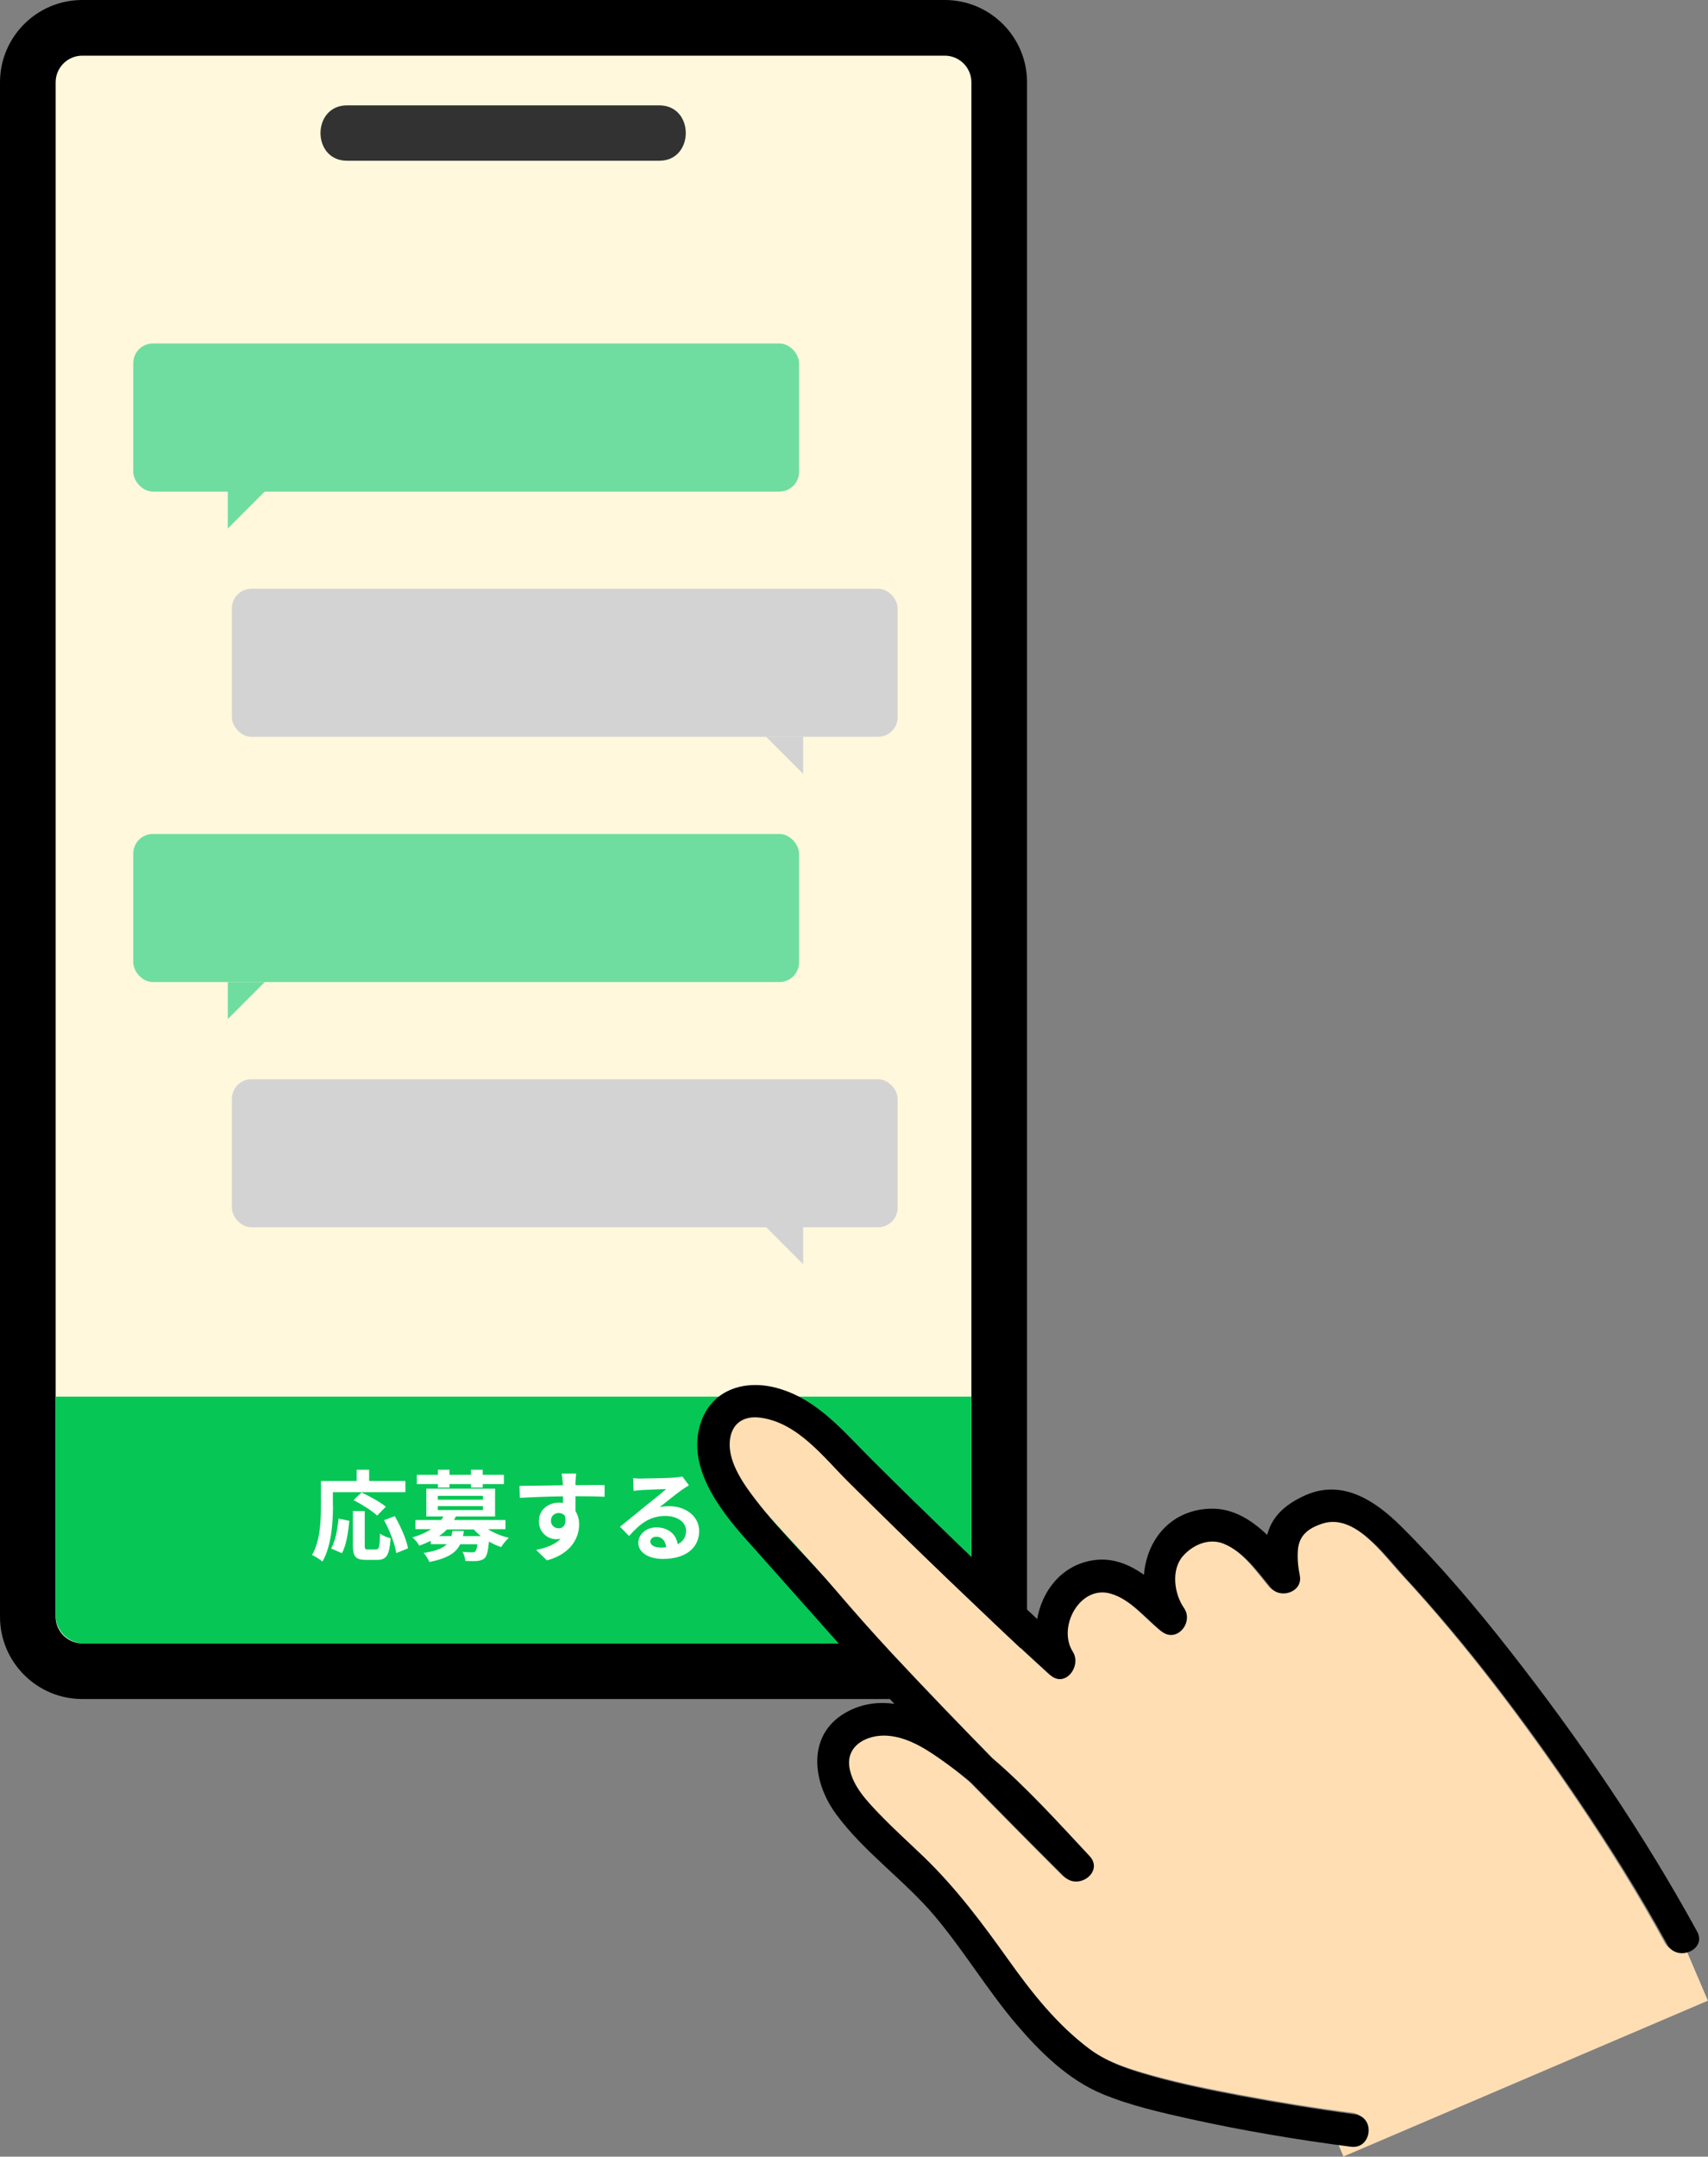 <?xml version="1.0" encoding="UTF-8"?>
<svg id="_レイヤー_2" data-name="レイヤー 2" xmlns="http://www.w3.org/2000/svg" viewBox="0 0 163.01 205.69">
  <rect x="0" y="0" width="163.01" height="205.69" fill="#808080" stroke="none"/>
  <g id="_レイヤー_8" data-name="レイヤー 8">
    <g>
      <g>
        <g>
          <rect x="2.65" y="2.66" width="92.71" height="156.73" rx="5.2" ry="5.2" style="fill: #fff8dc;"/>
          <path d="M90.17,5.31c1.4,0,2.54,1.14,2.54,2.54v146.34c0,1.4-1.14,2.54-2.54,2.54H7.85c-1.4,0-2.54-1.14-2.54-2.54V7.85c0-1.4,1.14-2.54,2.54-2.54h82.32M90.17,0H7.85C3.52,0,0,3.52,0,7.85v146.34c0,4.33,3.52,7.85,7.85,7.85h82.32c4.33,0,7.85-3.52,7.85-7.85V7.85c0-4.33-3.52-7.85-7.85-7.85h0Z"/>
        </g>
        <path d="M33.12,15.33h29.8c3.37,0,3.38-5.28,0-5.28h-29.8c-3.37,0-3.38,5.28,0,5.28Z" style="fill: #323232;"/>
      </g>
      <g>
        <rect x="12.72" y="32.76" width="63.54" height="14.12" rx="1.87" ry="1.87" style="fill: #6fdda0;"/>
        <polygon points="25.27 46.88 21.74 46.88 21.74 50.41 25.27 46.88" style="fill: #6fdda0;"/>
      </g>
      <g>
        <rect x="12.72" y="79.54" width="63.54" height="14.12" rx="1.87" ry="1.87" style="fill: #6fdda0;"/>
        <polygon points="25.27 93.66 21.74 93.66 21.74 97.19 25.27 93.66" style="fill: #6fdda0;"/>
      </g>
      <g>
        <rect x="22.13" y="56.15" width="63.54" height="14.12" rx="1.87" ry="1.87" transform="translate(107.8 126.42) rotate(-180)" style="fill: #d3d3d3;"/>
        <polygon points="73.12 70.27 76.65 70.27 76.65 73.8 73.12 70.27" style="fill: #d3d3d3;"/>
      </g>
      <g>
        <rect x="22.13" y="102.92" width="63.54" height="14.12" rx="1.87" ry="1.87" transform="translate(107.8 219.97) rotate(-180)" style="fill: #d3d3d3;"/>
        <polygon points="73.12 117.04 76.65 117.04 76.65 120.57 73.12 117.04" style="fill: #d3d3d3;"/>
      </g>
      <path d="M5.31,133.2h87.4v20.84c0,1.49-1.21,2.7-2.7,2.7H8.01c-1.49,0-2.7-1.21-2.7-2.7v-20.84h0Z" style="fill: #06c755;"/>
      <g>
        <path d="M31.78,143.62c0,1.51-.14,3.84-1.01,5.31-.21-.19-.72-.51-.99-.63.79-1.34.85-3.32.85-4.68v-2.37h3.41v-1.08h1.19v1.08h3.46v1.06h-6.92v1.31ZM31.61,147.68c.4-.71.6-1.81.7-2.85l1.03.22c-.11,1.08-.28,2.32-.71,3.08l-1.02-.44ZM35.89,147.77c.29,0,.35-.22.38-1.51.24.2.71.38,1.01.45-.11,1.61-.39,2.06-1.28,2.06h-1.06c-1.02,0-1.26-.33-1.26-1.37v-3.28h1.13v3.27c0,.34.04.39.31.39h.78ZM35.99,144.54c-.46-.44-1.47-1.07-2.25-1.47l.76-.73c.77.36,1.8.92,2.32,1.36l-.82.84ZM37.67,144.59c.57.98,1.12,2.22,1.27,3.08l-1.12.45c-.12-.84-.62-2.15-1.17-3.14l1.02-.38Z" style="fill: #fff;"/>
        <path d="M46.61,145.87c.55.34,1.24.63,1.95.79-.24.22-.57.61-.73.89-.39-.13-.8-.31-1.16-.53-.09.91-.2,1.36-.41,1.58-.2.18-.42.24-.7.27-.25.03-.69.02-1.15,0-.02-.27-.12-.64-.28-.87.38.04.76.05.92.05.14,0,.23-.02.31-.09.09-.09.15-.28.2-.68h-1.64c-.4.82-1.21,1.35-2.94,1.69-.1-.26-.35-.65-.55-.86,1.18-.18,1.84-.45,2.21-.84h-1.53v-.32c-.34.17-.71.33-1.1.47-.11-.25-.43-.63-.65-.79.74-.22,1.32-.48,1.79-.79h-1.5v-.87h2.45c.09-.11.16-.23.23-.34h-1.64v-2.65h6.56v2.65h-3.74c-.06.11-.11.23-.18.34h4.91v.87h-1.62ZM41.79,141.54h-2.01v-.88h2.01v-.49h1.11v.49h2.05v-.49h1.12v.49h2.02v.88h-2.02v.33h-1.12v-.33h-2.05v.33h-1.11v-.33ZM41.78,143.03h4.31v-.37h-4.31v.37ZM41.78,144.02h4.31v-.38h-4.31v.38ZM44.27,146.01c-.02.17-.05.33-.09.49h1.71c-.25-.2-.47-.4-.67-.63h-2.57c-.22.23-.46.43-.75.63h1.18c.04-.15.07-.31.1-.49h1.09Z" style="fill: #fff;"/>
        <path d="M54.92,141.35c0,.07,0,.18,0,.29.97,0,2.28-.02,2.78,0v1.11c-.58-.03-1.48-.05-2.78-.05,0,.48,0,1,0,1.41.23.36.35.8.35,1.29,0,1.22-.73,2.78-3.07,3.42l-1.03-1c.97-.2,1.81-.51,2.34-1.07-.13.03-.28.05-.43.05-.74,0-1.65-.58-1.65-1.73,0-1.06.87-1.76,1.92-1.76.13,0,.26,0,.38.03,0-.21,0-.42,0-.63-1.45.02-2.94.08-4.12.14l-.03-1.14c1.09,0,2.84-.04,4.14-.06,0-.12,0-.22-.02-.29-.03-.38-.07-.71-.1-.82h1.39c-.02.15-.06.66-.07.81ZM53.32,145.76c.4,0,.76-.3.62-1.13-.13-.22-.36-.33-.62-.33-.37,0-.74.25-.74.75,0,.43.36.71.74.71Z" style="fill: #fff;"/>
        <path d="M61.29,141.01c.51,0,2.56-.04,3.11-.09.39-.04.61-.07.73-.1l.62.84c-.22.14-.45.27-.67.43-.52.36-1.52,1.18-2.13,1.66.32-.08.6-.1.91-.1,1.63,0,2.87,1,2.87,2.37,0,1.49-1.15,2.66-3.47,2.66-1.33,0-2.34-.6-2.34-1.54,0-.76.7-1.47,1.72-1.47,1.19,0,1.91.71,2.04,1.61.53-.27.8-.71.8-1.28,0-.85-.86-1.42-1.99-1.42-1.47,0-2.43.76-3.45,1.91l-.87-.88c.68-.54,1.84-1.5,2.41-1.96.54-.43,1.53-1.22,2-1.63-.49,0-1.81.07-2.32.09-.26.02-.57.05-.79.08l-.04-1.22c.27.04.6.05.87.05ZM63.02,147.6c.2,0,.38-.01.56-.03-.06-.61-.41-1.01-.93-1.01-.36,0-.59.22-.59.45,0,.35.39.58.97.58Z" style="fill: #fff;"/>
      </g>
    </g>
    <g>
      <path d="M158.99,185.46c-.04-.05-.07-.11-.1-.17-2.58-4.7-5.42-9.24-8.42-13.67-5.09-7.52-10.58-14.81-16.75-21.49-1.77-1.92-4.64-5.98-7.73-4.96-1.34.44-2.22,1.11-2.34,2.53-.06.8.02,1.62.18,2.41.32,1.57-1.83,2.3-2.76,1.18-1.33-1.6-2.55-3.4-4.5-4.2-1.38-.57-2.9.06-3.87,1.15-1.19,1.33-.86,3.63.08,4.98.96,1.39-.72,3.39-2.15,2.22-1.51-1.24-2.91-3.03-4.85-3.59-2.93-.84-5.11,3.2-3.61,5.54.87,1.37-.74,3.5-2.15,2.22-7.33-6.67-14.26-13.75-21.25-20.78-2.41-2.43-3.38-3.83-7.04-4.33-1.69-.23-2.87.61-2.95,2.41-.09,1.97-.14,1.99,1,3.46,2.7,3.5,5.95,6.62,8.8,10,2.05,2.43,4.13,4.83,6.3,7.16,3.15,3.37,6.35,6.7,9.58,9.99,3.32,2.85,6.33,6.18,9.29,9.35,1.39,1.49-1.05,3.32-2.44,1.94-2.97-2.96-5.92-5.95-8.86-8.94-.73-.61-1.47-1.2-2.23-1.75-1.67-1.2-3.62-2.57-5.74-2.73-1.92-.14-4.03.9-3.64,3.09.31,1.73,1.66,3.14,2.83,4.36,1.38,1.44,2.87,2.76,4.3,4.15,3.06,2.96,5.56,6.31,8.02,9.76,2.26,3.17,4.64,6.19,7.78,8.54,1.79,1.34,3.91,2,6.09,2.61,2.75.77,5.55,1.33,8.36,1.86,3.6.68,7.22,1.27,10.85,1.74.56.07.94.38,1.14.77.5.98-.1,2.51-1.53,2.32-.33-.04-.66-.09-.98-.13l.52,1.21,34.78-14.86-2.05-4.8c-.66.24-1.48.12-1.97-.57Z" style="fill: #ffdeb4;"/>
      <path d="M79.5,156.13c1.9,2.17,3.87,4.28,5.86,6.37-1.44-.2-2.89-.05-4.3.65-4.07,2.02-3.63,6.63-1.3,9.82,2.66,3.65,6.54,6.32,9.45,9.77,2.79,3.31,5.01,7.05,7.81,10.34,2.24,2.63,4.94,5.28,8.17,6.62,2.67,1.11,5.56,1.76,8.38,2.39,5.07,1.12,10.2,1.98,15.35,2.65,1.43.19,2.03-1.34,1.53-2.32-.06-.11-.13-.22-.22-.31l-3,1.28,3-1.28c-.21-.23-.52-.4-.92-.46-3.63-.48-7.25-1.07-10.85-1.74-2.8-.53-5.61-1.09-8.36-1.86-2.18-.61-4.29-1.27-6.09-2.61-3.14-2.35-5.52-5.37-7.78-8.54-2.46-3.45-4.96-6.8-8.02-9.76-1.43-1.38-2.92-2.71-4.3-4.15-1.17-1.22-2.52-2.63-2.83-4.36-.39-2.19,1.72-3.23,3.64-3.09,2.12.16,4.07,1.52,5.74,2.73.76.55,1.51,1.14,2.23,1.75,2.94,3,5.89,5.98,8.86,8.94,1.39,1.38,3.82-.46,2.44-1.94-2.96-3.17-5.97-6.51-9.29-9.35-3.31-3.38-6.36-6.54-9.58-9.99-1.84-1.98-3.63-4-5.38-6.05-2.45-2.88-5.24-5.51-7.55-8.5-1.14-1.47-2.63-3.54-2.55-5.51.08-1.8,1.26-2.64,2.95-2.41,3.59.49,6.04,3.82,8.43,6.18,6.29,6.24,12.66,12.4,19.22,18.36,1.4,1.28,3.02-.85,2.15-2.22-1.5-2.35.68-6.39,3.61-5.54,1.94.56,3.34,2.35,4.85,3.59,1.43,1.17,3.11-.83,2.15-2.22-.94-1.35-1.26-3.66-.08-4.98.97-1.08,2.49-1.71,3.87-1.15,1.95.8,3.18,2.6,4.5,4.2.93,1.12,3.08.39,2.76-1.18-.16-.78-.24-1.61-.18-2.41.11-1.42,1-2.09,2.34-2.53,3.09-1.02,5.96,3.03,7.73,4.96,6.17,6.68,11.66,13.97,16.75,21.49,3,4.43,5.85,8.97,8.42,13.67.03.06.07.11.1.17.46.66,1.24.8,1.89.59l-1.61-3.76,1.61,3.76c.8-.26,1.39-1.04.87-1.98-5.16-9.41-11.26-18.35-17.88-26.79-3.23-4.12-6.65-8.16-10.37-11.85-2.55-2.53-5.72-4.59-9.32-2.88-1.69.8-2.99,1.88-3.46,3.7-1.54-1.47-3.34-2.6-5.54-2.5-3.8.18-5.97,3.09-6.22,6.3-1.46-1.02-3.07-1.7-5-1.36-2.89.51-4.73,2.91-5.19,5.58-2.55-2.36-5.07-4.75-7.57-7.16l-4.23-4.1c-1.32-1.29-2.63-2.59-3.94-3.89-2.7-2.68-5.18-5.77-8.98-6.85-3.26-.93-6.58.16-7.51,3.69-1.12,4.25,2.34,8.42,5,11.33l7.74,8.7Z"/>
    </g>
  </g>
</svg>